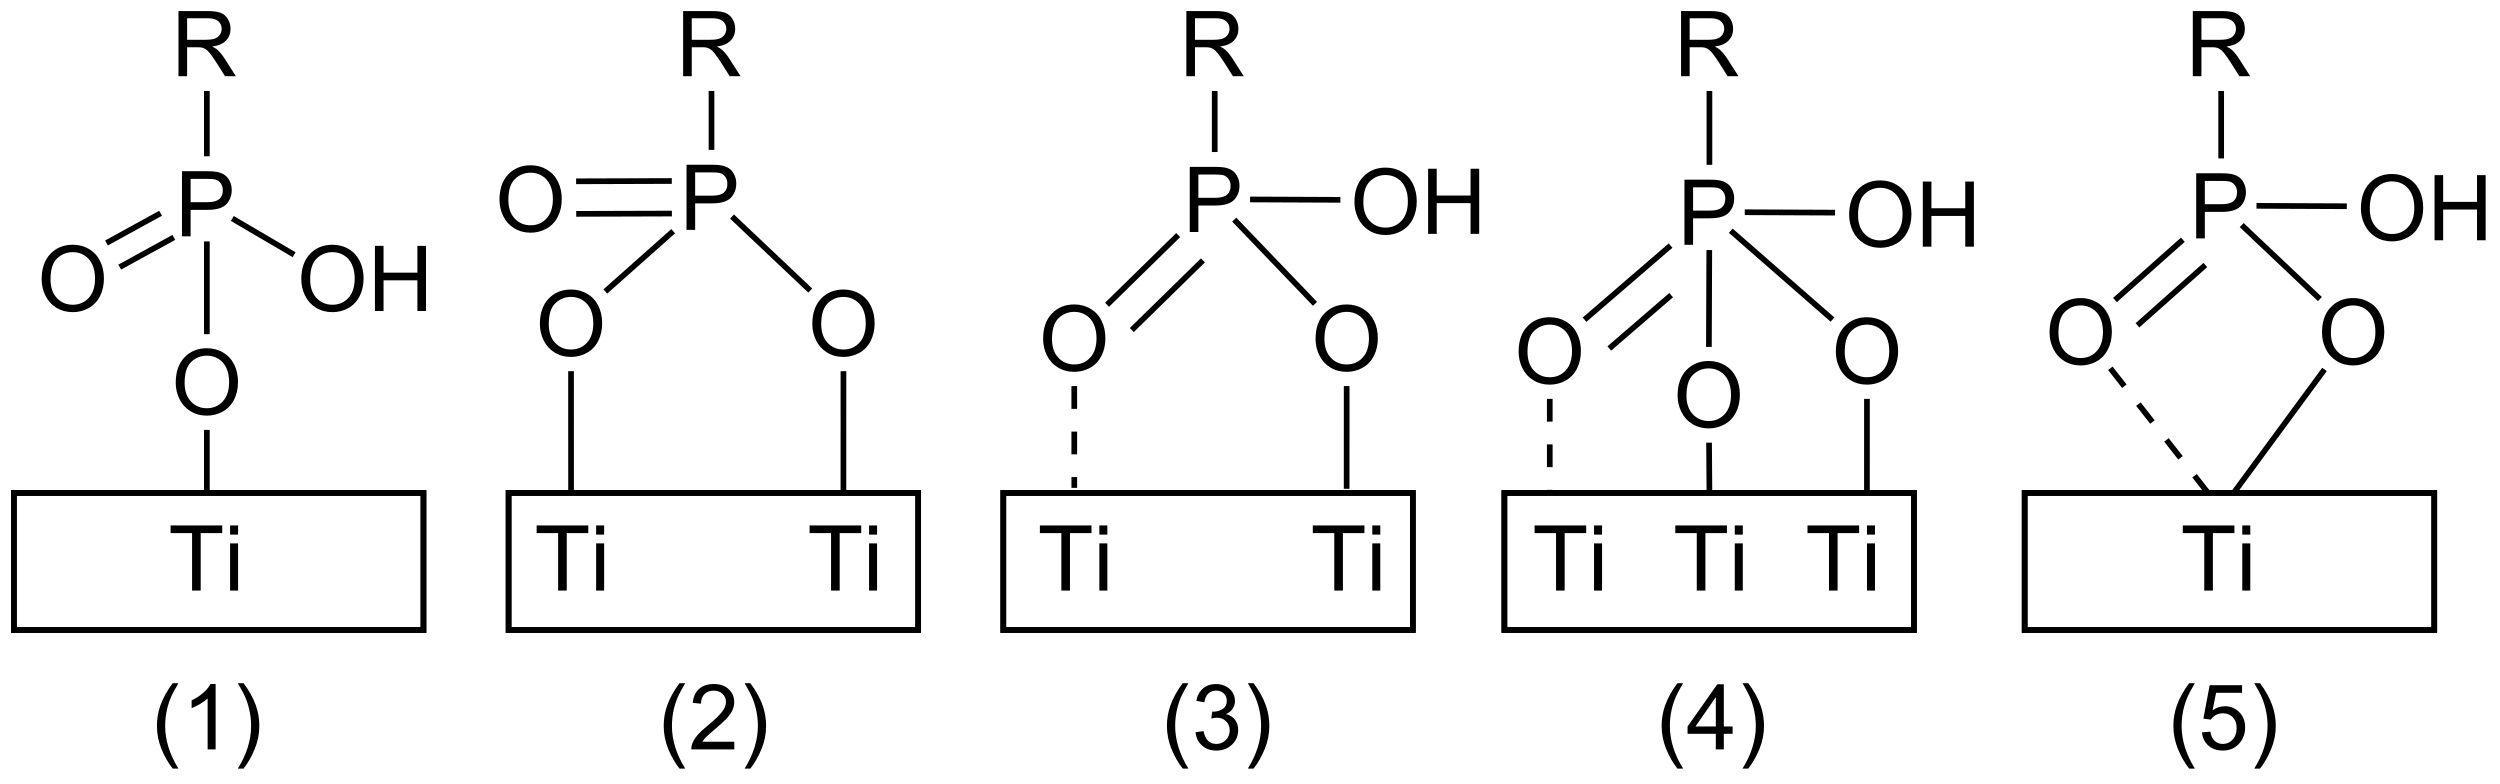 <?xml version="1.0" encoding="UTF-8"?>
<!DOCTYPE svg PUBLIC '-//W3C//DTD SVG 1.0//EN'
          'http://www.w3.org/TR/2001/REC-SVG-20010904/DTD/svg10.dtd'>
<svg stroke-dasharray="none" shape-rendering="auto" xmlns="http://www.w3.org/2000/svg" font-family="'Dialog'" text-rendering="auto" width="603" fill-opacity="1" color-interpolation="auto" color-rendering="auto" preserveAspectRatio="xMidYMid meet" font-size="12px" viewBox="0 0 603 189" fill="black" xmlns:xlink="http://www.w3.org/1999/xlink" stroke="black" image-rendering="auto" stroke-miterlimit="10" stroke-linecap="square" stroke-linejoin="miter" font-style="normal" stroke-width="1" height="189" stroke-dashoffset="0" font-weight="normal" stroke-opacity="1"
><!--Generated by the Batik Graphics2D SVG Generator--><defs id="genericDefs"
  /><g
  ><defs id="defs1"
    ><clipPath clipPathUnits="userSpaceOnUse" id="clipPath1"
      ><path d="M0.839 1.596 L226.659 1.596 L226.659 72.112 L0.839 72.112 L0.839 1.596 Z"
      /></clipPath
      ><clipPath clipPathUnits="userSpaceOnUse" id="clipPath2"
      ><path d="M-0.785 1.826 L-0.785 70.382 L218.757 70.382 L218.757 1.826 Z"
      /></clipPath
    ></defs
    ><g transform="scale(2.667,2.667) translate(-0.839,-1.596) matrix(1.029,0,0,1.029,1.646,-0.283)"
    ><path d="M15.21 22.6 L15.21 16.873 L17.371 16.873 Q17.941 16.873 18.241 16.928 Q18.663 16.998 18.947 17.196 Q19.233 17.392 19.407 17.748 Q19.582 18.103 19.582 18.53 Q19.582 19.259 19.116 19.767 Q18.652 20.272 17.436 20.272 L15.967 20.272 L15.967 22.6 L15.21 22.6 ZM15.967 19.595 L17.449 19.595 Q18.183 19.595 18.491 19.321 Q18.801 19.048 18.801 18.553 Q18.801 18.194 18.618 17.939 Q18.436 17.681 18.139 17.6 Q17.949 17.548 17.433 17.548 L15.967 17.548 L15.967 19.595 Z" stroke="none" clip-path="url(#clipPath2)"
    /></g
    ><g transform="matrix(2.743,0,0,2.743,2.152,-5.009)"
    ><path d="M14.668 35.486 Q14.668 34.059 15.434 33.254 Q16.199 32.447 17.41 32.447 Q18.202 32.447 18.837 32.827 Q19.475 33.205 19.808 33.882 Q20.145 34.559 20.145 35.418 Q20.145 36.291 19.793 36.978 Q19.441 37.666 18.796 38.02 Q18.152 38.374 17.405 38.374 Q16.598 38.374 15.96 37.983 Q15.324 37.59 14.996 36.916 Q14.668 36.239 14.668 35.486 ZM15.449 35.496 Q15.449 36.533 16.004 37.129 Q16.561 37.723 17.402 37.723 Q18.256 37.723 18.808 37.121 Q19.363 36.52 19.363 35.416 Q19.363 34.715 19.126 34.194 Q18.889 33.673 18.433 33.387 Q17.98 33.098 17.413 33.098 Q16.608 33.098 16.027 33.653 Q15.449 34.205 15.449 35.496 Z" stroke="none" clip-path="url(#clipPath2)"
    /></g
    ><g transform="matrix(2.743,0,0,2.743,2.152,-5.009)"
    ><path d="M17.155 23.055 L17.655 23.055 L17.655 31.211 L17.155 31.211 Z" stroke="none" clip-path="url(#clipPath2)"
    /></g
    ><g transform="matrix(2.743,0,0,2.743,2.152,-5.009)"
    ><path d="M14.91 8.525 L14.91 2.798 L17.449 2.798 Q18.215 2.798 18.613 2.952 Q19.012 3.106 19.249 3.496 Q19.488 3.887 19.488 4.361 Q19.488 4.97 19.092 5.39 Q18.699 5.806 17.874 5.918 Q18.176 6.064 18.332 6.205 Q18.663 6.509 18.96 6.965 L19.957 8.525 L19.004 8.525 L18.246 7.332 Q17.913 6.817 17.697 6.543 Q17.483 6.27 17.314 6.16 Q17.145 6.051 16.967 6.009 Q16.84 5.981 16.546 5.981 L15.668 5.981 L15.668 8.525 L14.91 8.525 ZM15.668 5.324 L17.296 5.324 Q17.816 5.324 18.108 5.218 Q18.402 5.111 18.553 4.874 Q18.707 4.637 18.707 4.361 Q18.707 3.955 18.41 3.694 Q18.116 3.431 17.48 3.431 L15.668 3.431 L15.668 5.324 Z" stroke="none" clip-path="url(#clipPath2)"
    /></g
    ><g transform="matrix(2.743,0,0,2.743,2.152,-5.009)"
    ><path d="M17.655 15.569 L17.155 15.569 L17.155 9.825 L17.655 9.825 Z" stroke="none" clip-path="url(#clipPath2)"
    /></g
    ><g transform="matrix(2.743,0,0,2.743,2.152,-5.009)"
    ><path d="M25.709 26.386 Q25.709 24.959 26.474 24.154 Q27.24 23.347 28.451 23.347 Q29.243 23.347 29.878 23.727 Q30.516 24.105 30.849 24.782 Q31.186 25.459 31.186 26.318 Q31.186 27.191 30.834 27.878 Q30.482 28.566 29.837 28.92 Q29.193 29.274 28.446 29.274 Q27.639 29.274 27.001 28.883 Q26.365 28.49 26.037 27.816 Q25.709 27.139 25.709 26.386 ZM26.49 26.396 Q26.49 27.433 27.045 28.029 Q27.602 28.623 28.443 28.623 Q29.297 28.623 29.849 28.021 Q30.404 27.42 30.404 26.316 Q30.404 25.615 30.167 25.094 Q29.93 24.573 29.474 24.287 Q29.021 23.998 28.454 23.998 Q27.649 23.998 27.068 24.553 Q26.49 25.105 26.49 26.396 ZM32.184 29.175 L32.184 23.448 L32.942 23.448 L32.942 25.8 L35.919 25.8 L35.919 23.448 L36.676 23.448 L36.676 29.175 L35.919 29.175 L35.919 26.474 L32.942 26.474 L32.942 29.175 L32.184 29.175 Z" stroke="none" clip-path="url(#clipPath2)"
    /></g
    ><g transform="matrix(2.743,0,0,2.743,2.152,-5.009)"
    ><path d="M19.517 21.254 L19.77 20.822 L25.204 24.009 L24.951 24.44 Z" stroke="none" clip-path="url(#clipPath2)"
    /></g
    ><g transform="matrix(2.743,0,0,2.743,2.152,-5.009)"
    ><path d="M2.877 26.386 Q2.877 24.959 3.643 24.154 Q4.408 23.347 5.619 23.347 Q6.411 23.347 7.046 23.727 Q7.684 24.105 8.018 24.782 Q8.354 25.459 8.354 26.318 Q8.354 27.191 8.002 27.878 Q7.65 28.566 7.005 28.92 Q6.361 29.274 5.614 29.274 Q4.807 29.274 4.169 28.883 Q3.533 28.49 3.205 27.816 Q2.877 27.139 2.877 26.386 ZM3.658 26.396 Q3.658 27.433 4.213 28.029 Q4.77 28.623 5.611 28.623 Q6.465 28.623 7.018 28.021 Q7.572 27.42 7.572 26.316 Q7.572 25.615 7.335 25.094 Q7.098 24.573 6.643 24.287 Q6.189 23.998 5.622 23.998 Q4.817 23.998 4.236 24.553 Q3.658 25.105 3.658 26.396 Z" stroke="none" clip-path="url(#clipPath2)"
    /></g
    ><g transform="matrix(2.743,0,0,2.743,2.152,-5.009)"
    ><path d="M13.214 20.36 L8.458 22.972 L8.698 23.41 L13.455 20.798 ZM14.38 22.482 L9.623 25.094 L9.864 25.532 L14.62 22.92 Z" stroke="none" clip-path="url(#clipPath2)"
    /></g
    ><g transform="matrix(2.743,0,0,2.743,2.152,-5.009)"
    ><path d="M17.155 39.627 L17.655 39.627 L17.655 45.25 L17.155 45.25 Z" stroke="none" clip-path="url(#clipPath2)"
    /></g
    ><g transform="matrix(2.743,0,0,2.743,2.152,-5.009)"
    ><path d="M16.105 53.756 L16.105 48.704 L14.217 48.704 L14.217 48.03 L18.756 48.03 L18.756 48.704 L16.863 48.704 L16.863 53.756 L16.105 53.756 ZM19.448 48.837 L19.448 48.03 L20.151 48.03 L20.151 48.837 L19.448 48.837 ZM19.448 53.756 L19.448 49.608 L20.151 49.608 L20.151 53.756 L19.448 53.756 Z" stroke="none" clip-path="url(#clipPath2)"
    /></g
    ><g transform="matrix(2.743,0,0,2.743,2.152,-5.009)"
    ><path d="M14.402 69.41 Q13.819 68.675 13.415 67.691 Q13.014 66.704 13.014 65.65 Q13.014 64.72 13.316 63.868 Q13.668 62.881 14.402 61.9 L14.905 61.9 Q14.434 62.712 14.28 63.061 Q14.043 63.6 13.905 64.186 Q13.738 64.915 13.738 65.655 Q13.738 67.532 14.905 69.41 L14.402 69.41 ZM18.176 67.725 L17.473 67.725 L17.473 63.243 Q17.217 63.485 16.806 63.728 Q16.395 63.97 16.066 64.092 L16.066 63.413 Q16.655 63.134 17.095 62.741 Q17.538 62.345 17.723 61.975 L18.176 61.975 L18.176 67.725 ZM20.633 69.41 L20.128 69.41 Q21.297 67.532 21.297 65.655 Q21.297 64.92 21.128 64.196 Q20.995 63.61 20.758 63.071 Q20.604 62.72 20.128 61.9 L20.633 61.9 Q21.367 62.881 21.719 63.868 Q22.018 64.72 22.018 65.65 Q22.018 66.704 21.614 67.691 Q21.211 68.675 20.633 69.41 Z" stroke="none" clip-path="url(#clipPath2)"
    /></g
    ><g transform="matrix(2.743,0,0,2.743,2.152,-5.009)"
    ><path d="M59.585 22.038 L59.585 16.311 L61.746 16.311 Q62.316 16.311 62.616 16.366 Q63.038 16.436 63.322 16.634 Q63.608 16.829 63.782 17.186 Q63.957 17.54 63.957 17.967 Q63.957 18.696 63.491 19.204 Q63.027 19.709 61.811 19.709 L60.342 19.709 L60.342 22.038 L59.585 22.038 ZM60.342 19.032 L61.824 19.032 Q62.559 19.032 62.866 18.759 Q63.176 18.485 63.176 17.991 Q63.176 17.631 62.993 17.376 Q62.811 17.118 62.514 17.038 Q62.324 16.985 61.809 16.985 L60.342 16.985 L60.342 19.032 Z" stroke="none" clip-path="url(#clipPath2)"
    /></g
    ><g transform="matrix(2.743,0,0,2.743,2.152,-5.009)"
    ><path d="M59.285 8.525 L59.285 2.798 L61.824 2.798 Q62.59 2.798 62.988 2.952 Q63.387 3.106 63.624 3.496 Q63.863 3.887 63.863 4.361 Q63.863 4.97 63.467 5.39 Q63.074 5.806 62.249 5.918 Q62.551 6.064 62.707 6.205 Q63.038 6.509 63.335 6.965 L64.332 8.525 L63.379 8.525 L62.621 7.332 Q62.288 6.817 62.072 6.543 Q61.858 6.27 61.689 6.16 Q61.52 6.051 61.342 6.009 Q61.215 5.981 60.92 5.981 L60.043 5.981 L60.043 8.525 L59.285 8.525 ZM60.043 5.324 L61.67 5.324 Q62.191 5.324 62.483 5.218 Q62.777 5.111 62.928 4.874 Q63.082 4.637 63.082 4.361 Q63.082 3.955 62.785 3.694 Q62.491 3.431 61.855 3.431 L60.043 3.431 L60.043 5.324 Z" stroke="none" clip-path="url(#clipPath2)"
    /></g
    ><g transform="matrix(2.743,0,0,2.743,2.152,-5.009)"
    ><path d="M62.03 15.006 L61.53 15.006 L61.53 9.825 L62.03 9.825 Z" stroke="none" clip-path="url(#clipPath2)"
    /></g
    ><g transform="matrix(2.743,0,0,2.743,2.152,-5.009)"
    ><path d="M70.646 30.323 Q70.646 28.896 71.412 28.092 Q72.178 27.284 73.389 27.284 Q74.18 27.284 74.816 27.665 Q75.454 28.042 75.787 28.719 Q76.123 29.396 76.123 30.256 Q76.123 31.128 75.771 31.816 Q75.42 32.503 74.774 32.857 Q74.131 33.212 73.383 33.212 Q72.576 33.212 71.938 32.821 Q71.303 32.428 70.975 31.753 Q70.646 31.076 70.646 30.323 ZM71.428 30.334 Q71.428 31.37 71.982 31.967 Q72.54 32.56 73.381 32.56 Q74.235 32.56 74.787 31.959 Q75.342 31.357 75.342 30.253 Q75.342 29.553 75.105 29.032 Q74.868 28.511 74.412 28.224 Q73.959 27.935 73.391 27.935 Q72.587 27.935 72.006 28.49 Q71.428 29.042 71.428 30.334 Z" stroke="none" clip-path="url(#clipPath2)"
    /></g
    ><g transform="matrix(2.743,0,0,2.743,2.152,-5.009)"
    ><path d="M63.411 21.05 L63.755 20.686 L70.633 27.192 L70.29 27.555 Z" stroke="none" clip-path="url(#clipPath2)"
    /></g
    ><g transform="matrix(2.743,0,0,2.743,2.152,-5.009)"
    ><path d="M46.689 30.323 Q46.689 28.896 47.455 28.092 Q48.221 27.284 49.432 27.284 Q50.223 27.284 50.859 27.665 Q51.497 28.042 51.83 28.719 Q52.166 29.396 52.166 30.256 Q52.166 31.128 51.814 31.816 Q51.463 32.503 50.817 32.857 Q50.174 33.212 49.426 33.212 Q48.619 33.212 47.981 32.821 Q47.346 32.428 47.017 31.753 Q46.689 31.076 46.689 30.323 ZM47.471 30.334 Q47.471 31.37 48.025 31.967 Q48.583 32.56 49.424 32.56 Q50.278 32.56 50.83 31.959 Q51.385 31.357 51.385 30.253 Q51.385 29.553 51.148 29.032 Q50.911 28.511 50.455 28.224 Q50.002 27.935 49.434 27.935 Q48.63 27.935 48.049 28.49 Q47.471 29.042 47.471 30.334 Z" stroke="none" clip-path="url(#clipPath2)"
    /></g
    ><g transform="matrix(2.743,0,0,2.743,2.152,-5.009)"
    ><path d="M58.245 21.969 L58.577 22.343 L52.609 27.644 L52.277 27.27 Z" stroke="none" clip-path="url(#clipPath2)"
    /></g
    ><g transform="matrix(2.743,0,0,2.743,2.152,-5.009)"
    ><path d="M48.293 53.756 L48.293 48.704 L46.405 48.704 L46.405 48.03 L50.944 48.03 L50.944 48.704 L49.051 48.704 L49.051 53.756 L48.293 53.756 ZM51.635 48.837 L51.635 48.03 L52.339 48.03 L52.339 48.837 L51.635 48.837 ZM51.635 53.756 L51.635 49.608 L52.339 49.608 L52.339 53.756 L51.635 53.756 Z" stroke="none" clip-path="url(#clipPath2)"
    /></g
    ><g transform="matrix(2.743,0,0,2.743,2.152,-5.009)"
    ><path d="M58.965 69.41 Q58.382 68.675 57.978 67.691 Q57.577 66.704 57.577 65.65 Q57.577 64.72 57.879 63.868 Q58.23 62.881 58.965 61.9 L59.467 61.9 Q58.996 62.712 58.842 63.061 Q58.605 63.6 58.467 64.186 Q58.301 64.915 58.301 65.655 Q58.301 67.532 59.467 69.41 L58.965 69.41 ZM63.785 67.048 L63.785 67.725 L59.999 67.725 Q59.991 67.47 60.082 67.235 Q60.225 66.85 60.543 66.475 Q60.863 66.1 61.465 65.608 Q62.397 64.842 62.725 64.394 Q63.053 63.946 63.053 63.548 Q63.053 63.131 62.754 62.845 Q62.457 62.556 61.975 62.556 Q61.467 62.556 61.163 62.86 Q60.858 63.165 60.855 63.704 L60.132 63.631 Q60.207 62.821 60.691 62.4 Q61.176 61.975 61.991 61.975 Q62.816 61.975 63.295 62.433 Q63.777 62.889 63.777 63.563 Q63.777 63.907 63.637 64.241 Q63.496 64.571 63.168 64.939 Q62.842 65.306 62.085 65.946 Q61.452 66.478 61.272 66.668 Q61.092 66.858 60.975 67.048 L63.785 67.048 ZM65.195 69.41 L64.69 69.41 Q65.859 67.532 65.859 65.655 Q65.859 64.92 65.69 64.196 Q65.557 63.61 65.32 63.071 Q65.167 62.72 64.69 61.9 L65.195 61.9 Q65.93 62.881 66.281 63.868 Q66.581 64.72 66.581 65.65 Q66.581 66.704 66.177 67.691 Q65.773 68.675 65.195 69.41 Z" stroke="none" clip-path="url(#clipPath2)"
    /></g
    ><g transform="matrix(2.743,0,0,2.743,2.152,-5.009)"
    ><path d="M73.132 34.464 L73.632 34.464 L73.63 44.993 L73.13 44.993 Z" stroke="none" clip-path="url(#clipPath2)"
    /></g
    ><g transform="matrix(2.743,0,0,2.743,2.152,-5.009)"
    ><path d="M49.178 34.464 L49.678 34.464 L49.681 44.914 L49.181 44.914 Z" stroke="none" clip-path="url(#clipPath2)"
    /></g
    ><g transform="matrix(2.743,0,0,2.743,2.152,-5.009)"
    ><path d="M43.137 19.399 Q43.137 17.972 43.902 17.167 Q44.668 16.36 45.879 16.36 Q46.67 16.36 47.306 16.74 Q47.944 17.118 48.277 17.795 Q48.613 18.472 48.613 19.331 Q48.613 20.204 48.262 20.891 Q47.91 21.579 47.264 21.933 Q46.621 22.287 45.874 22.287 Q45.066 22.287 44.428 21.896 Q43.793 21.503 43.465 20.829 Q43.137 20.151 43.137 19.399 ZM43.918 19.409 Q43.918 20.446 44.473 21.042 Q45.03 21.636 45.871 21.636 Q46.725 21.636 47.277 21.034 Q47.832 20.433 47.832 19.329 Q47.832 18.628 47.595 18.107 Q47.358 17.586 46.902 17.3 Q46.449 17.011 45.881 17.011 Q45.077 17.011 44.496 17.566 Q43.918 18.118 43.918 19.409 Z" stroke="none" clip-path="url(#clipPath2)"
    /></g
    ><g transform="matrix(2.743,0,0,2.743,2.152,-5.009)"
    ><path d="M58.287 17.492 L49.873 17.519 L49.875 18.019 L58.289 17.992 ZM58.296 20.355 L49.882 20.382 L49.884 20.882 L58.298 20.855 Z" stroke="none" clip-path="url(#clipPath2)"
    /></g
    ><g transform="matrix(2.743,0,0,2.743,2.152,-5.009)"
    ><path d="M72.293 53.756 L72.293 48.704 L70.405 48.704 L70.405 48.03 L74.944 48.03 L74.944 48.704 L73.051 48.704 L73.051 53.756 L72.293 53.756 ZM75.635 48.837 L75.635 48.03 L76.338 48.03 L76.338 48.837 L75.635 48.837 ZM75.635 53.756 L75.635 49.608 L76.338 49.608 L76.338 53.756 L75.635 53.756 Z" stroke="none" clip-path="url(#clipPath2)"
    /></g
    ><g transform="matrix(2.743,0,0,2.743,2.152,-5.009)"
    ><path d="M103.835 22.225 L103.835 16.498 L105.996 16.498 Q106.566 16.498 106.866 16.553 Q107.288 16.623 107.572 16.821 Q107.858 17.017 108.032 17.373 Q108.207 17.728 108.207 18.155 Q108.207 18.884 107.741 19.392 Q107.277 19.897 106.061 19.897 L104.592 19.897 L104.592 22.225 L103.835 22.225 ZM104.592 19.22 L106.074 19.22 Q106.808 19.22 107.116 18.946 Q107.426 18.673 107.426 18.178 Q107.426 17.819 107.243 17.564 Q107.061 17.306 106.764 17.225 Q106.574 17.173 106.058 17.173 L104.592 17.173 L104.592 19.22 Z" stroke="none" clip-path="url(#clipPath2)"
    /></g
    ><g transform="matrix(2.743,0,0,2.743,2.152,-5.009)"
    ><path d="M103.535 8.525 L103.535 2.798 L106.074 2.798 Q106.84 2.798 107.238 2.952 Q107.637 3.106 107.874 3.496 Q108.113 3.887 108.113 4.361 Q108.113 4.97 107.717 5.39 Q107.324 5.806 106.499 5.918 Q106.801 6.064 106.957 6.205 Q107.288 6.509 107.585 6.965 L108.582 8.525 L107.629 8.525 L106.871 7.332 Q106.538 6.817 106.322 6.543 Q106.108 6.27 105.939 6.16 Q105.769 6.051 105.592 6.009 Q105.465 5.981 105.171 5.981 L104.293 5.981 L104.293 8.525 L103.535 8.525 ZM104.293 5.324 L105.921 5.324 Q106.441 5.324 106.733 5.218 Q107.027 5.111 107.178 4.874 Q107.332 4.637 107.332 4.361 Q107.332 3.955 107.035 3.694 Q106.741 3.431 106.105 3.431 L104.293 3.431 L104.293 5.324 Z" stroke="none" clip-path="url(#clipPath2)"
    /></g
    ><g transform="matrix(2.743,0,0,2.743,2.152,-5.009)"
    ><path d="M106.28 15.194 L105.78 15.194 L105.78 9.825 L106.28 9.825 Z" stroke="none" clip-path="url(#clipPath2)"
    /></g
    ><g transform="matrix(2.743,0,0,2.743,2.152,-5.009)"
    ><path d="M114.896 31.636 Q114.896 30.209 115.662 29.404 Q116.428 28.597 117.639 28.597 Q118.43 28.597 119.066 28.977 Q119.704 29.355 120.037 30.032 Q120.373 30.709 120.373 31.568 Q120.373 32.441 120.021 33.128 Q119.67 33.816 119.024 34.17 Q118.381 34.524 117.633 34.524 Q116.826 34.524 116.188 34.133 Q115.553 33.74 115.225 33.066 Q114.896 32.389 114.896 31.636 ZM115.678 31.646 Q115.678 32.683 116.232 33.279 Q116.79 33.873 117.631 33.873 Q118.485 33.873 119.037 33.271 Q119.592 32.67 119.592 31.566 Q119.592 30.865 119.355 30.344 Q119.118 29.823 118.662 29.537 Q118.209 29.248 117.641 29.248 Q116.837 29.248 116.256 29.803 Q115.678 30.355 115.678 31.646 Z" stroke="none" clip-path="url(#clipPath2)"
    /></g
    ><g transform="matrix(2.743,0,0,2.743,2.152,-5.009)"
    ><path d="M107.563 21.31 L107.924 20.963 L115.027 28.371 L114.666 28.717 Z" stroke="none" clip-path="url(#clipPath2)"
    /></g
    ><g transform="matrix(2.743,0,0,2.743,2.152,-5.009)"
    ><path d="M90.939 31.636 Q90.939 30.209 91.705 29.404 Q92.471 28.597 93.682 28.597 Q94.473 28.597 95.109 28.977 Q95.747 29.355 96.08 30.032 Q96.416 30.709 96.416 31.568 Q96.416 32.441 96.064 33.128 Q95.713 33.816 95.067 34.17 Q94.424 34.524 93.676 34.524 Q92.869 34.524 92.231 34.133 Q91.596 33.74 91.267 33.066 Q90.939 32.389 90.939 31.636 ZM91.721 31.646 Q91.721 32.683 92.275 33.279 Q92.833 33.873 93.674 33.873 Q94.528 33.873 95.08 33.271 Q95.635 32.67 95.635 31.566 Q95.635 30.865 95.398 30.344 Q95.161 29.823 94.705 29.537 Q94.252 29.248 93.684 29.248 Q92.879 29.248 92.299 29.803 Q91.721 30.355 91.721 31.646 Z" stroke="none" clip-path="url(#clipPath2)"
    /></g
    ><g transform="matrix(2.743,0,0,2.743,2.152,-5.009)"
    ><path d="M102.641 22.32 L102.991 22.677 L96.736 28.804 L96.386 28.447 ZM104.819 24.543 L98.564 30.67 L98.913 31.027 L105.169 24.901 Z" stroke="none" clip-path="url(#clipPath2)"
    /></g
    ><g transform="matrix(2.743,0,0,2.743,2.152,-5.009)"
    ><path d="M92.543 53.756 L92.543 48.704 L90.655 48.704 L90.655 48.03 L95.194 48.03 L95.194 48.704 L93.301 48.704 L93.301 53.756 L92.543 53.756 ZM95.885 48.837 L95.885 48.03 L96.588 48.03 L96.588 48.837 L95.885 48.837 ZM95.885 53.756 L95.885 49.608 L96.588 49.608 L96.588 53.756 L95.885 53.756 Z" stroke="none" clip-path="url(#clipPath2)"
    /></g
    ><g transform="matrix(2.743,0,0,2.743,2.152,-5.009)"
    ><path d="M103.215 69.41 Q102.632 68.675 102.228 67.691 Q101.827 66.704 101.827 65.65 Q101.827 64.72 102.129 63.868 Q102.48 62.881 103.215 61.9 L103.717 61.9 Q103.246 62.712 103.092 63.061 Q102.855 63.6 102.717 64.186 Q102.551 64.915 102.551 65.655 Q102.551 67.532 103.717 69.41 L103.215 69.41 ZM104.342 66.212 L105.046 66.118 Q105.168 66.717 105.457 66.98 Q105.749 67.243 106.168 67.243 Q106.663 67.243 107.004 66.9 Q107.348 66.556 107.348 66.048 Q107.348 65.564 107.03 65.251 Q106.715 64.936 106.225 64.936 Q106.027 64.936 105.73 65.014 L105.808 64.397 Q105.879 64.405 105.921 64.405 Q106.371 64.405 106.73 64.17 Q107.09 63.936 107.09 63.446 Q107.09 63.061 106.827 62.808 Q106.566 62.553 106.152 62.553 Q105.741 62.553 105.467 62.811 Q105.194 63.069 105.116 63.584 L104.413 63.459 Q104.543 62.751 104.999 62.363 Q105.457 61.975 106.137 61.975 Q106.605 61.975 106.999 62.175 Q107.394 62.376 107.603 62.725 Q107.811 63.071 107.811 63.462 Q107.811 63.834 107.611 64.139 Q107.413 64.444 107.022 64.623 Q107.53 64.741 107.811 65.11 Q108.092 65.478 108.092 66.032 Q108.092 66.782 107.546 67.306 Q106.999 67.827 106.163 67.827 Q105.41 67.827 104.91 67.379 Q104.413 66.928 104.342 66.212 ZM109.445 69.41 L108.94 69.41 Q110.109 67.532 110.109 65.655 Q110.109 64.92 109.94 64.196 Q109.807 63.61 109.57 63.071 Q109.417 62.72 108.94 61.9 L109.445 61.9 Q110.18 62.881 110.531 63.868 Q110.831 64.72 110.831 65.65 Q110.831 66.704 110.427 67.691 Q110.023 68.675 109.445 69.41 Z" stroke="none" clip-path="url(#clipPath2)"
    /></g
    ><g transform="matrix(2.743,0,0,2.743,2.152,-5.009)"
    ><path d="M117.382 35.776 L117.882 35.777 L117.88 44.806 L117.38 44.806 Z" stroke="none" clip-path="url(#clipPath2)"
    /></g
    ><g transform="matrix(2.743,0,0,2.743,2.152,-5.009)"
    ><path d="M93.428 35.777 L93.429 37.777 L93.929 37.776 L93.928 35.776 ZM93.429 39.777 L93.43 41.777 L93.93 41.776 L93.929 39.776 ZM93.431 43.777 L93.431 44.727 L93.931 44.726 L93.931 43.776 Z" stroke="none" clip-path="url(#clipPath2)"
    /></g
    ><g transform="matrix(2.743,0,0,2.743,2.152,-5.009)"
    ><path d="M116.543 53.756 L116.543 48.704 L114.655 48.704 L114.655 48.03 L119.194 48.03 L119.194 48.704 L117.301 48.704 L117.301 53.756 L116.543 53.756 ZM119.885 48.837 L119.885 48.03 L120.588 48.03 L120.588 48.837 L119.885 48.837 ZM119.885 53.756 L119.885 49.608 L120.588 49.608 L120.588 53.756 L119.885 53.756 Z" stroke="none" clip-path="url(#clipPath2)"
    /></g
    ><g transform="matrix(2.743,0,0,2.743,2.152,-5.009)"
    ><path d="M118.317 19.603 Q118.317 18.176 119.083 17.371 Q119.849 16.564 121.06 16.564 Q121.851 16.564 122.487 16.944 Q123.125 17.321 123.458 17.998 Q123.794 18.676 123.794 19.535 Q123.794 20.407 123.442 21.095 Q123.091 21.782 122.445 22.137 Q121.802 22.491 121.055 22.491 Q120.247 22.491 119.609 22.1 Q118.974 21.707 118.646 21.032 Q118.317 20.355 118.317 19.603 ZM119.099 19.613 Q119.099 20.649 119.653 21.246 Q120.211 21.84 121.052 21.84 Q121.906 21.84 122.458 21.238 Q123.013 20.637 123.013 19.532 Q123.013 18.832 122.776 18.311 Q122.539 17.79 122.083 17.504 Q121.63 17.215 121.062 17.215 Q120.258 17.215 119.677 17.769 Q119.099 18.321 119.099 19.613 ZM124.793 22.392 L124.793 16.665 L125.551 16.665 L125.551 19.017 L128.527 19.017 L128.527 16.665 L129.285 16.665 L129.285 22.392 L128.527 22.392 L128.527 19.691 L125.551 19.691 L125.551 22.392 L124.793 22.392 Z" stroke="none" clip-path="url(#clipPath2)"
    /></g
    ><g transform="matrix(2.743,0,0,2.743,2.152,-5.009)"
    ><path d="M109.136 19.614 L109.138 19.114 L117.08 19.149 L117.078 19.649 Z" stroke="none" clip-path="url(#clipPath2)"
    /></g
    ><g transform="matrix(2.743,0,0,2.743,2.152,-5.009)"
    ><path d="M147.335 23.35 L147.335 17.623 L149.496 17.623 Q150.066 17.623 150.366 17.678 Q150.788 17.748 151.072 17.946 Q151.358 18.142 151.532 18.498 Q151.707 18.853 151.707 19.28 Q151.707 20.009 151.241 20.517 Q150.777 21.022 149.561 21.022 L148.092 21.022 L148.092 23.35 L147.335 23.35 ZM148.092 20.345 L149.574 20.345 Q150.309 20.345 150.616 20.071 Q150.926 19.798 150.926 19.303 Q150.926 18.944 150.744 18.689 Q150.561 18.431 150.264 18.35 Q150.074 18.298 149.559 18.298 L148.092 18.298 L148.092 20.345 Z" stroke="none" clip-path="url(#clipPath2)"
    /></g
    ><g transform="matrix(2.743,0,0,2.743,2.152,-5.009)"
    ><path d="M147.035 8.525 L147.035 2.798 L149.574 2.798 Q150.34 2.798 150.738 2.952 Q151.137 3.106 151.374 3.496 Q151.613 3.887 151.613 4.361 Q151.613 4.97 151.217 5.39 Q150.824 5.806 149.999 5.918 Q150.301 6.064 150.457 6.205 Q150.788 6.509 151.085 6.965 L152.082 8.525 L151.129 8.525 L150.371 7.332 Q150.038 6.817 149.822 6.543 Q149.608 6.27 149.439 6.16 Q149.269 6.051 149.092 6.009 Q148.965 5.981 148.671 5.981 L147.793 5.981 L147.793 8.525 L147.035 8.525 ZM147.793 5.324 L149.421 5.324 Q149.941 5.324 150.233 5.218 Q150.527 5.111 150.678 4.874 Q150.832 4.637 150.832 4.361 Q150.832 3.955 150.535 3.694 Q150.241 3.431 149.605 3.431 L147.793 3.431 L147.793 5.324 Z" stroke="none" clip-path="url(#clipPath2)"
    /></g
    ><g transform="matrix(2.743,0,0,2.743,2.152,-5.009)"
    ><path d="M149.78 16.319 L149.28 16.319 L149.28 9.825 L149.78 9.825 Z" stroke="none" clip-path="url(#clipPath2)"
    /></g
    ><g transform="matrix(2.743,0,0,2.743,2.152,-5.009)"
    ><path d="M160.646 32.761 Q160.646 31.334 161.412 30.529 Q162.178 29.722 163.389 29.722 Q164.18 29.722 164.816 30.102 Q165.454 30.48 165.787 31.157 Q166.123 31.834 166.123 32.693 Q166.123 33.566 165.771 34.253 Q165.42 34.941 164.774 35.295 Q164.131 35.649 163.383 35.649 Q162.576 35.649 161.938 35.258 Q161.303 34.865 160.975 34.191 Q160.646 33.514 160.646 32.761 ZM161.428 32.771 Q161.428 33.808 161.982 34.404 Q162.54 34.998 163.381 34.998 Q164.235 34.998 164.787 34.396 Q165.342 33.795 165.342 32.691 Q165.342 31.99 165.105 31.469 Q164.868 30.948 164.412 30.662 Q163.959 30.373 163.391 30.373 Q162.587 30.373 162.006 30.928 Q161.428 31.48 161.428 32.771 Z" stroke="none" clip-path="url(#clipPath2)"
    /></g
    ><g transform="matrix(2.743,0,0,2.743,2.152,-5.009)"
    ><path d="M151.242 22.302 L151.571 21.926 L160.517 29.739 L160.188 30.116 Z" stroke="none" clip-path="url(#clipPath2)"
    /></g
    ><g transform="matrix(2.743,0,0,2.743,2.152,-5.009)"
    ><path d="M132.752 32.761 Q132.752 31.334 133.518 30.529 Q134.283 29.722 135.494 29.722 Q136.286 29.722 136.921 30.102 Q137.559 30.48 137.893 31.157 Q138.228 31.834 138.228 32.693 Q138.228 33.566 137.877 34.253 Q137.525 34.941 136.88 35.295 Q136.236 35.649 135.489 35.649 Q134.682 35.649 134.044 35.258 Q133.408 34.865 133.08 34.191 Q132.752 33.514 132.752 32.761 ZM133.533 32.771 Q133.533 33.808 134.088 34.404 Q134.645 34.998 135.486 34.998 Q136.34 34.998 136.893 34.396 Q137.447 33.795 137.447 32.691 Q137.447 31.99 137.21 31.469 Q136.973 30.948 136.518 30.662 Q136.064 30.373 135.497 30.373 Q134.692 30.373 134.111 30.928 Q133.533 31.48 133.533 32.771 Z" stroke="none" clip-path="url(#clipPath2)"
    /></g
    ><g transform="matrix(2.743,0,0,2.743,2.152,-5.009)"
    ><path d="M145.949 23.231 L146.276 23.609 L138.71 30.129 L138.384 29.75 ZM146.002 27.589 L140.562 32.278 L140.888 32.656 L146.329 27.968 Z" stroke="none" clip-path="url(#clipPath2)"
    /></g
    ><g stroke-width="0.5" transform="matrix(2.743,0,0,2.743,2.152,-5.009)"
    ><path fill="none" d="M131.5 45.175 L167.516 45.175 L167.516 57.225 L131.5 57.225 Z" clip-path="url(#clipPath2)"
    /></g
    ><g stroke-width="0.5" transform="matrix(2.743,0,0,2.743,2.152,-5.009)"
    ><path fill="none" d="M131.5 45.175 L167.516 45.175 L167.516 57.225 L131.5 57.225 Z" clip-path="url(#clipPath2)"
    /></g
    ><g transform="matrix(2.743,0,0,2.743,2.152,-5.009)"
    ><path d="M136.043 53.756 L136.043 48.704 L134.155 48.704 L134.155 48.03 L138.694 48.03 L138.694 48.704 L136.801 48.704 L136.801 53.756 L136.043 53.756 ZM139.385 48.837 L139.385 48.03 L140.089 48.03 L140.089 48.837 L139.385 48.837 ZM139.385 53.756 L139.385 49.608 L140.089 49.608 L140.089 53.756 L139.385 53.756 Z" stroke="none" clip-path="url(#clipPath2)"
    /></g
    ><g transform="matrix(2.743,0,0,2.743,2.152,-5.009)"
    ><path d="M146.715 69.41 Q146.131 68.675 145.728 67.691 Q145.327 66.704 145.327 65.65 Q145.327 64.72 145.629 63.868 Q145.98 62.881 146.715 61.9 L147.217 61.9 Q146.746 62.712 146.592 63.061 Q146.355 63.6 146.217 64.186 Q146.051 64.915 146.051 65.655 Q146.051 67.532 147.217 69.41 L146.715 69.41 ZM150.092 67.725 L150.092 66.353 L147.608 66.353 L147.608 65.709 L150.223 61.998 L150.796 61.998 L150.796 65.709 L151.569 65.709 L151.569 66.353 L150.796 66.353 L150.796 67.725 L150.092 67.725 ZM150.092 65.709 L150.092 63.126 L148.301 65.709 L150.092 65.709 ZM152.945 69.41 L152.44 69.41 Q153.609 67.532 153.609 65.655 Q153.609 64.92 153.44 64.196 Q153.307 63.61 153.07 63.071 Q152.917 62.72 152.44 61.9 L152.945 61.9 Q153.68 62.881 154.031 63.868 Q154.331 64.72 154.331 65.65 Q154.331 66.704 153.927 67.691 Q153.523 68.675 152.945 69.41 Z" stroke="none" clip-path="url(#clipPath2)"
    /></g
    ><g transform="matrix(2.743,0,0,2.743,2.152,-5.009)"
    ><path d="M163.132 36.901 L163.632 36.902 L163.63 45.181 L163.13 45.181 Z" stroke="none" clip-path="url(#clipPath2)"
    /></g
    ><g transform="matrix(2.743,0,0,2.743,2.152,-5.009)"
    ><path d="M135.241 36.902 L135.241 38.902 L135.741 38.901 L135.741 36.901 ZM135.242 40.902 L135.243 42.902 L135.743 42.901 L135.742 40.901 ZM135.244 44.902 L135.244 45.102 L135.744 45.101 L135.744 44.901 Z" stroke="none" clip-path="url(#clipPath2)"
    /></g
    ><g transform="matrix(2.743,0,0,2.743,2.152,-5.009)"
    ><path d="M160.043 53.756 L160.043 48.704 L158.155 48.704 L158.155 48.03 L162.694 48.03 L162.694 48.704 L160.801 48.704 L160.801 53.756 L160.043 53.756 ZM163.385 48.837 L163.385 48.03 L164.089 48.03 L164.089 48.837 L163.385 48.837 ZM163.385 53.756 L163.385 49.608 L164.089 49.608 L164.089 53.756 L163.385 53.756 Z" stroke="none" clip-path="url(#clipPath2)"
    /></g
    ><g transform="matrix(2.743,0,0,2.743,2.152,-5.009)"
    ><path d="M161.817 20.728 Q161.817 19.301 162.583 18.496 Q163.349 17.689 164.56 17.689 Q165.351 17.689 165.987 18.069 Q166.625 18.446 166.958 19.123 Q167.294 19.801 167.294 20.66 Q167.294 21.532 166.942 22.22 Q166.591 22.907 165.945 23.262 Q165.302 23.616 164.554 23.616 Q163.747 23.616 163.109 23.225 Q162.474 22.832 162.145 22.157 Q161.817 21.48 161.817 20.728 ZM162.599 20.738 Q162.599 21.774 163.153 22.371 Q163.711 22.965 164.552 22.965 Q165.406 22.965 165.958 22.363 Q166.513 21.762 166.513 20.657 Q166.513 19.957 166.276 19.436 Q166.039 18.915 165.583 18.629 Q165.13 18.34 164.562 18.34 Q163.757 18.34 163.177 18.894 Q162.599 19.446 162.599 20.738 ZM168.293 23.517 L168.293 17.79 L169.05 17.79 L169.05 20.142 L172.027 20.142 L172.027 17.79 L172.785 17.79 L172.785 23.517 L172.027 23.517 L172.027 20.816 L169.05 20.816 L169.05 23.517 L168.293 23.517 Z" stroke="none" clip-path="url(#clipPath2)"
    /></g
    ><g transform="matrix(2.743,0,0,2.743,2.152,-5.009)"
    ><path d="M152.636 20.739 L152.638 20.239 L160.58 20.274 L160.577 20.774 Z" stroke="none" clip-path="url(#clipPath2)"
    /></g
    ><g transform="matrix(2.743,0,0,2.743,2.152,-5.009)"
    ><path d="M192.335 22.788 L192.335 17.061 L194.496 17.061 Q195.066 17.061 195.366 17.116 Q195.788 17.186 196.072 17.384 Q196.358 17.579 196.532 17.936 Q196.707 18.29 196.707 18.717 Q196.707 19.446 196.241 19.954 Q195.777 20.459 194.561 20.459 L193.092 20.459 L193.092 22.788 L192.335 22.788 ZM193.092 19.782 L194.574 19.782 Q195.309 19.782 195.616 19.509 Q195.926 19.235 195.926 18.741 Q195.926 18.381 195.744 18.126 Q195.561 17.868 195.264 17.788 Q195.074 17.735 194.559 17.735 L193.092 17.735 L193.092 19.782 Z" stroke="none" clip-path="url(#clipPath2)"
    /></g
    ><g transform="matrix(2.743,0,0,2.743,2.152,-5.009)"
    ><path d="M192.035 8.525 L192.035 2.798 L194.574 2.798 Q195.34 2.798 195.738 2.952 Q196.137 3.106 196.374 3.496 Q196.613 3.887 196.613 4.361 Q196.613 4.97 196.217 5.39 Q195.824 5.806 194.999 5.918 Q195.301 6.064 195.457 6.205 Q195.788 6.509 196.085 6.965 L197.082 8.525 L196.129 8.525 L195.371 7.332 Q195.038 6.817 194.822 6.543 Q194.608 6.27 194.439 6.16 Q194.269 6.051 194.092 6.009 Q193.965 5.981 193.671 5.981 L192.793 5.981 L192.793 8.525 L192.035 8.525 ZM192.793 5.324 L194.421 5.324 Q194.941 5.324 195.233 5.218 Q195.527 5.111 195.678 4.874 Q195.832 4.637 195.832 4.361 Q195.832 3.955 195.535 3.694 Q195.241 3.431 194.605 3.431 L192.793 3.431 L192.793 5.324 Z" stroke="none" clip-path="url(#clipPath2)"
    /></g
    ><g transform="matrix(2.743,0,0,2.743,2.152,-5.009)"
    ><path d="M194.78 15.756 L194.28 15.756 L194.28 9.825 L194.78 9.825 Z" stroke="none" clip-path="url(#clipPath2)"
    /></g
    ><g transform="matrix(2.743,0,0,2.743,2.152,-5.009)"
    ><path d="M203.396 31.073 Q203.396 29.646 204.162 28.842 Q204.928 28.034 206.139 28.034 Q206.93 28.034 207.566 28.415 Q208.204 28.792 208.537 29.469 Q208.873 30.146 208.873 31.006 Q208.873 31.878 208.521 32.566 Q208.17 33.253 207.524 33.607 Q206.881 33.962 206.133 33.962 Q205.326 33.962 204.688 33.571 Q204.053 33.178 203.725 32.503 Q203.396 31.826 203.396 31.073 ZM204.178 31.084 Q204.178 32.12 204.732 32.717 Q205.29 33.31 206.131 33.31 Q206.985 33.31 207.537 32.709 Q208.092 32.107 208.092 31.003 Q208.092 30.303 207.855 29.782 Q207.618 29.261 207.162 28.974 Q206.709 28.685 206.141 28.685 Q205.337 28.685 204.756 29.24 Q204.178 29.792 204.178 31.084 Z" stroke="none" clip-path="url(#clipPath2)"
    /></g
    ><g transform="matrix(2.743,0,0,2.743,2.152,-5.009)"
    ><path d="M196.161 21.8 L196.505 21.436 L203.383 27.942 L203.04 28.305 Z" stroke="none" clip-path="url(#clipPath2)"
    /></g
    ><g transform="matrix(2.743,0,0,2.743,2.152,-5.009)"
    ><path d="M179.439 31.073 Q179.439 29.646 180.205 28.842 Q180.971 28.034 182.182 28.034 Q182.973 28.034 183.609 28.415 Q184.247 28.792 184.58 29.469 Q184.916 30.146 184.916 31.006 Q184.916 31.878 184.564 32.566 Q184.213 33.253 183.567 33.607 Q182.924 33.962 182.176 33.962 Q181.369 33.962 180.731 33.571 Q180.096 33.178 179.768 32.503 Q179.439 31.826 179.439 31.073 ZM180.221 31.084 Q180.221 32.12 180.775 32.717 Q181.333 33.31 182.174 33.31 Q183.028 33.31 183.58 32.709 Q184.135 32.107 184.135 31.003 Q184.135 30.303 183.898 29.782 Q183.661 29.261 183.205 28.974 Q182.752 28.685 182.184 28.685 Q181.38 28.685 180.799 29.24 Q180.221 29.792 180.221 31.084 Z" stroke="none" clip-path="url(#clipPath2)"
    /></g
    ><g transform="matrix(2.743,0,0,2.743,2.152,-5.009)"
    ><path d="M190.995 22.719 L191.327 23.093 L185.359 28.394 L185.027 28.02 ZM192.97 24.942 L187.003 30.244 L187.335 30.618 L193.302 25.316 Z" stroke="none" clip-path="url(#clipPath2)"
    /></g
    ><g transform="matrix(2.743,0,0,2.743,2.152,-5.009)"
    ><path d="M193.043 53.756 L193.043 48.704 L191.155 48.704 L191.155 48.03 L195.694 48.03 L195.694 48.704 L193.801 48.704 L193.801 53.756 L193.043 53.756 ZM196.385 48.837 L196.385 48.03 L197.089 48.03 L197.089 48.837 L196.385 48.837 ZM196.385 53.756 L196.385 49.608 L197.089 49.608 L197.089 53.756 L196.385 53.756 Z" stroke="none" clip-path="url(#clipPath2)"
    /></g
    ><g transform="matrix(2.743,0,0,2.743,2.152,-5.009)"
    ><path d="M191.715 69.41 Q191.131 68.675 190.728 67.691 Q190.327 66.704 190.327 65.65 Q190.327 64.72 190.629 63.868 Q190.98 62.881 191.715 61.9 L192.217 61.9 Q191.746 62.712 191.592 63.061 Q191.355 63.6 191.217 64.186 Q191.051 64.915 191.051 65.655 Q191.051 67.532 192.217 69.41 L191.715 69.41 ZM192.84 66.225 L193.577 66.162 Q193.66 66.702 193.957 66.972 Q194.256 67.243 194.678 67.243 Q195.186 67.243 195.538 66.86 Q195.889 66.478 195.889 65.845 Q195.889 65.243 195.551 64.897 Q195.215 64.548 194.668 64.548 Q194.327 64.548 194.053 64.704 Q193.78 64.858 193.624 65.103 L192.965 65.017 L193.519 62.077 L196.366 62.077 L196.366 62.748 L194.082 62.748 L193.772 64.287 Q194.288 63.928 194.855 63.928 Q195.605 63.928 196.121 64.449 Q196.637 64.967 196.637 65.782 Q196.637 66.561 196.184 67.126 Q195.631 67.824 194.678 67.824 Q193.897 67.824 193.402 67.386 Q192.91 66.946 192.84 66.225 ZM197.945 69.41 L197.44 69.41 Q198.609 67.532 198.609 65.655 Q198.609 64.92 198.44 64.196 Q198.307 63.61 198.07 63.071 Q197.917 62.72 197.44 61.9 L197.945 61.9 Q198.68 62.881 199.031 63.868 Q199.331 64.72 199.331 65.65 Q199.331 66.704 198.927 67.691 Q198.523 68.675 197.945 69.41 Z" stroke="none" clip-path="url(#clipPath2)"
    /></g
    ><g transform="matrix(2.743,0,0,2.743,2.152,-5.009)"
    ><path d="M206.817 20.165 Q206.817 18.738 207.583 17.933 Q208.349 17.126 209.56 17.126 Q210.351 17.126 210.987 17.506 Q211.625 17.884 211.958 18.561 Q212.294 19.238 212.294 20.097 Q212.294 20.97 211.942 21.657 Q211.591 22.345 210.945 22.699 Q210.302 23.053 209.554 23.053 Q208.747 23.053 208.109 22.663 Q207.474 22.269 207.145 21.595 Q206.817 20.918 206.817 20.165 ZM207.599 20.176 Q207.599 21.212 208.153 21.808 Q208.711 22.402 209.552 22.402 Q210.406 22.402 210.958 21.801 Q211.513 21.199 211.513 20.095 Q211.513 19.394 211.276 18.873 Q211.039 18.353 210.583 18.066 Q210.13 17.777 209.562 17.777 Q208.757 17.777 208.177 18.332 Q207.599 18.884 207.599 20.176 ZM213.293 22.954 L213.293 17.228 L214.05 17.228 L214.05 19.579 L217.027 19.579 L217.027 17.228 L217.785 17.228 L217.785 22.954 L217.027 22.954 L217.027 20.254 L214.05 20.254 L214.05 22.954 L213.293 22.954 Z" stroke="none" clip-path="url(#clipPath2)"
    /></g
    ><g transform="matrix(2.743,0,0,2.743,2.152,-5.009)"
    ><path d="M197.636 20.176 L197.638 19.676 L205.58 19.712 L205.577 20.212 Z" stroke="none" clip-path="url(#clipPath2)"
    /></g
    ><g transform="matrix(2.743,0,0,2.743,2.152,-5.009)"
    ><path d="M146.732 36.609 Q146.732 35.182 147.497 34.377 Q148.263 33.57 149.474 33.57 Q150.266 33.57 150.901 33.95 Q151.539 34.328 151.872 35.005 Q152.208 35.682 152.208 36.541 Q152.208 37.414 151.857 38.101 Q151.505 38.789 150.859 39.143 Q150.216 39.497 149.469 39.497 Q148.661 39.497 148.023 39.106 Q147.388 38.713 147.06 38.039 Q146.732 37.361 146.732 36.609 ZM147.513 36.619 Q147.513 37.656 148.068 38.252 Q148.625 38.846 149.466 38.846 Q150.32 38.846 150.872 38.244 Q151.427 37.643 151.427 36.539 Q151.427 35.838 151.19 35.317 Q150.953 34.796 150.497 34.51 Q150.044 34.221 149.476 34.221 Q148.672 34.221 148.091 34.776 Q147.513 35.328 147.513 36.619 Z" stroke="none" clip-path="url(#clipPath2)"
    /></g
    ><g transform="matrix(2.743,0,0,2.743,2.152,-5.009)"
    ><path d="M149.267 23.815 L149.767 23.817 L149.734 32.334 L149.234 32.332 Z" stroke="none" clip-path="url(#clipPath2)"
    /></g
    ><g transform="matrix(2.743,0,0,2.743,2.152,-5.009)"
    ><path d="M149.248 40.752 L149.748 40.748 L149.778 45.006 L149.278 45.009 Z" stroke="none" clip-path="url(#clipPath2)"
    /></g
    ><g transform="matrix(2.743,0,0,2.743,2.152,-5.009)"
    ><path d="M148.418 53.756 L148.418 48.704 L146.53 48.704 L146.53 48.03 L151.069 48.03 L151.069 48.704 L149.176 48.704 L149.176 53.756 L148.418 53.756 ZM151.76 48.837 L151.76 48.03 L152.464 48.03 L152.464 48.837 L151.76 48.837 ZM151.76 53.756 L151.76 49.608 L152.464 49.608 L152.464 53.756 L151.76 53.756 Z" stroke="none" clip-path="url(#clipPath2)"
    /></g
    ><g transform="matrix(2.743,0,0,2.743,2.152,-5.009)"
    ><path d="M184.587 34.368 L185.82 35.942 L186.214 35.633 L184.98 34.059 ZM187.054 37.516 L188.288 39.09 L188.681 38.782 L187.447 37.207 ZM189.522 40.664 L190.755 42.238 L191.149 41.93 L189.915 40.356 ZM191.989 43.812 L193.178 45.329 L193.571 45.02 L192.383 43.504 Z" stroke="none" clip-path="url(#clipPath2)"
    /></g
    ><g transform="matrix(2.743,0,0,2.743,2.152,-5.009)"
    ><path d="M203.411 34.166 L203.814 34.462 L195.887 45.239 L195.484 44.942 Z" stroke="none" clip-path="url(#clipPath2)"
    /></g
    ><g stroke-width="0.5" transform="matrix(2.743,0,0,2.743,2.152,-5.009)"
    ><path fill="none" d="M177.25 45.175 L213.266 45.175 L213.266 57.225 L177.25 57.225 Z" clip-path="url(#clipPath2)"
    /></g
    ><g stroke-width="0.5" transform="matrix(2.743,0,0,2.743,2.152,-5.009)"
    ><path fill="none" d="M177.25 45.175 L213.266 45.175 L213.266 57.225 L177.25 57.225 Z" clip-path="url(#clipPath2)"
    /></g
    ><g stroke-width="0.5" transform="matrix(2.743,0,0,2.743,2.152,-5.009)"
    ><path fill="none" d="M0.438 45.175 L36.453 45.175 L36.453 57.225 L0.438 57.225 Z" clip-path="url(#clipPath2)"
    /></g
    ><g stroke-width="0.5" transform="matrix(2.743,0,0,2.743,2.152,-5.009)"
    ><path fill="none" d="M0.438 45.175 L36.453 45.175 L36.453 57.225 L0.438 57.225 Z" clip-path="url(#clipPath2)"
    /></g
    ><g stroke-width="0.5" transform="matrix(2.743,0,0,2.743,2.152,-5.009)"
    ><path fill="none" d="M87.438 45.175 L123.453 45.175 L123.453 57.225 L87.438 57.225 Z" clip-path="url(#clipPath2)"
    /></g
    ><g stroke-width="0.5" transform="matrix(2.743,0,0,2.743,2.152,-5.009)"
    ><path fill="none" d="M87.438 45.175 L123.453 45.175 L123.453 57.225 L87.438 57.225 Z" clip-path="url(#clipPath2)"
    /></g
    ><g stroke-width="0.5" transform="matrix(2.743,0,0,2.743,2.152,-5.009)"
    ><path fill="none" d="M43.938 45.175 L79.953 45.175 L79.953 57.225 L43.938 57.225 Z" clip-path="url(#clipPath2)"
    /></g
    ><g stroke-width="0.5" transform="matrix(2.743,0,0,2.743,2.152,-5.009)"
    ><path fill="none" d="M43.938 45.175 L79.953 45.175 L79.953 57.225 L43.938 57.225 Z" clip-path="url(#clipPath2)"
    /></g
  ></g
></svg
>
